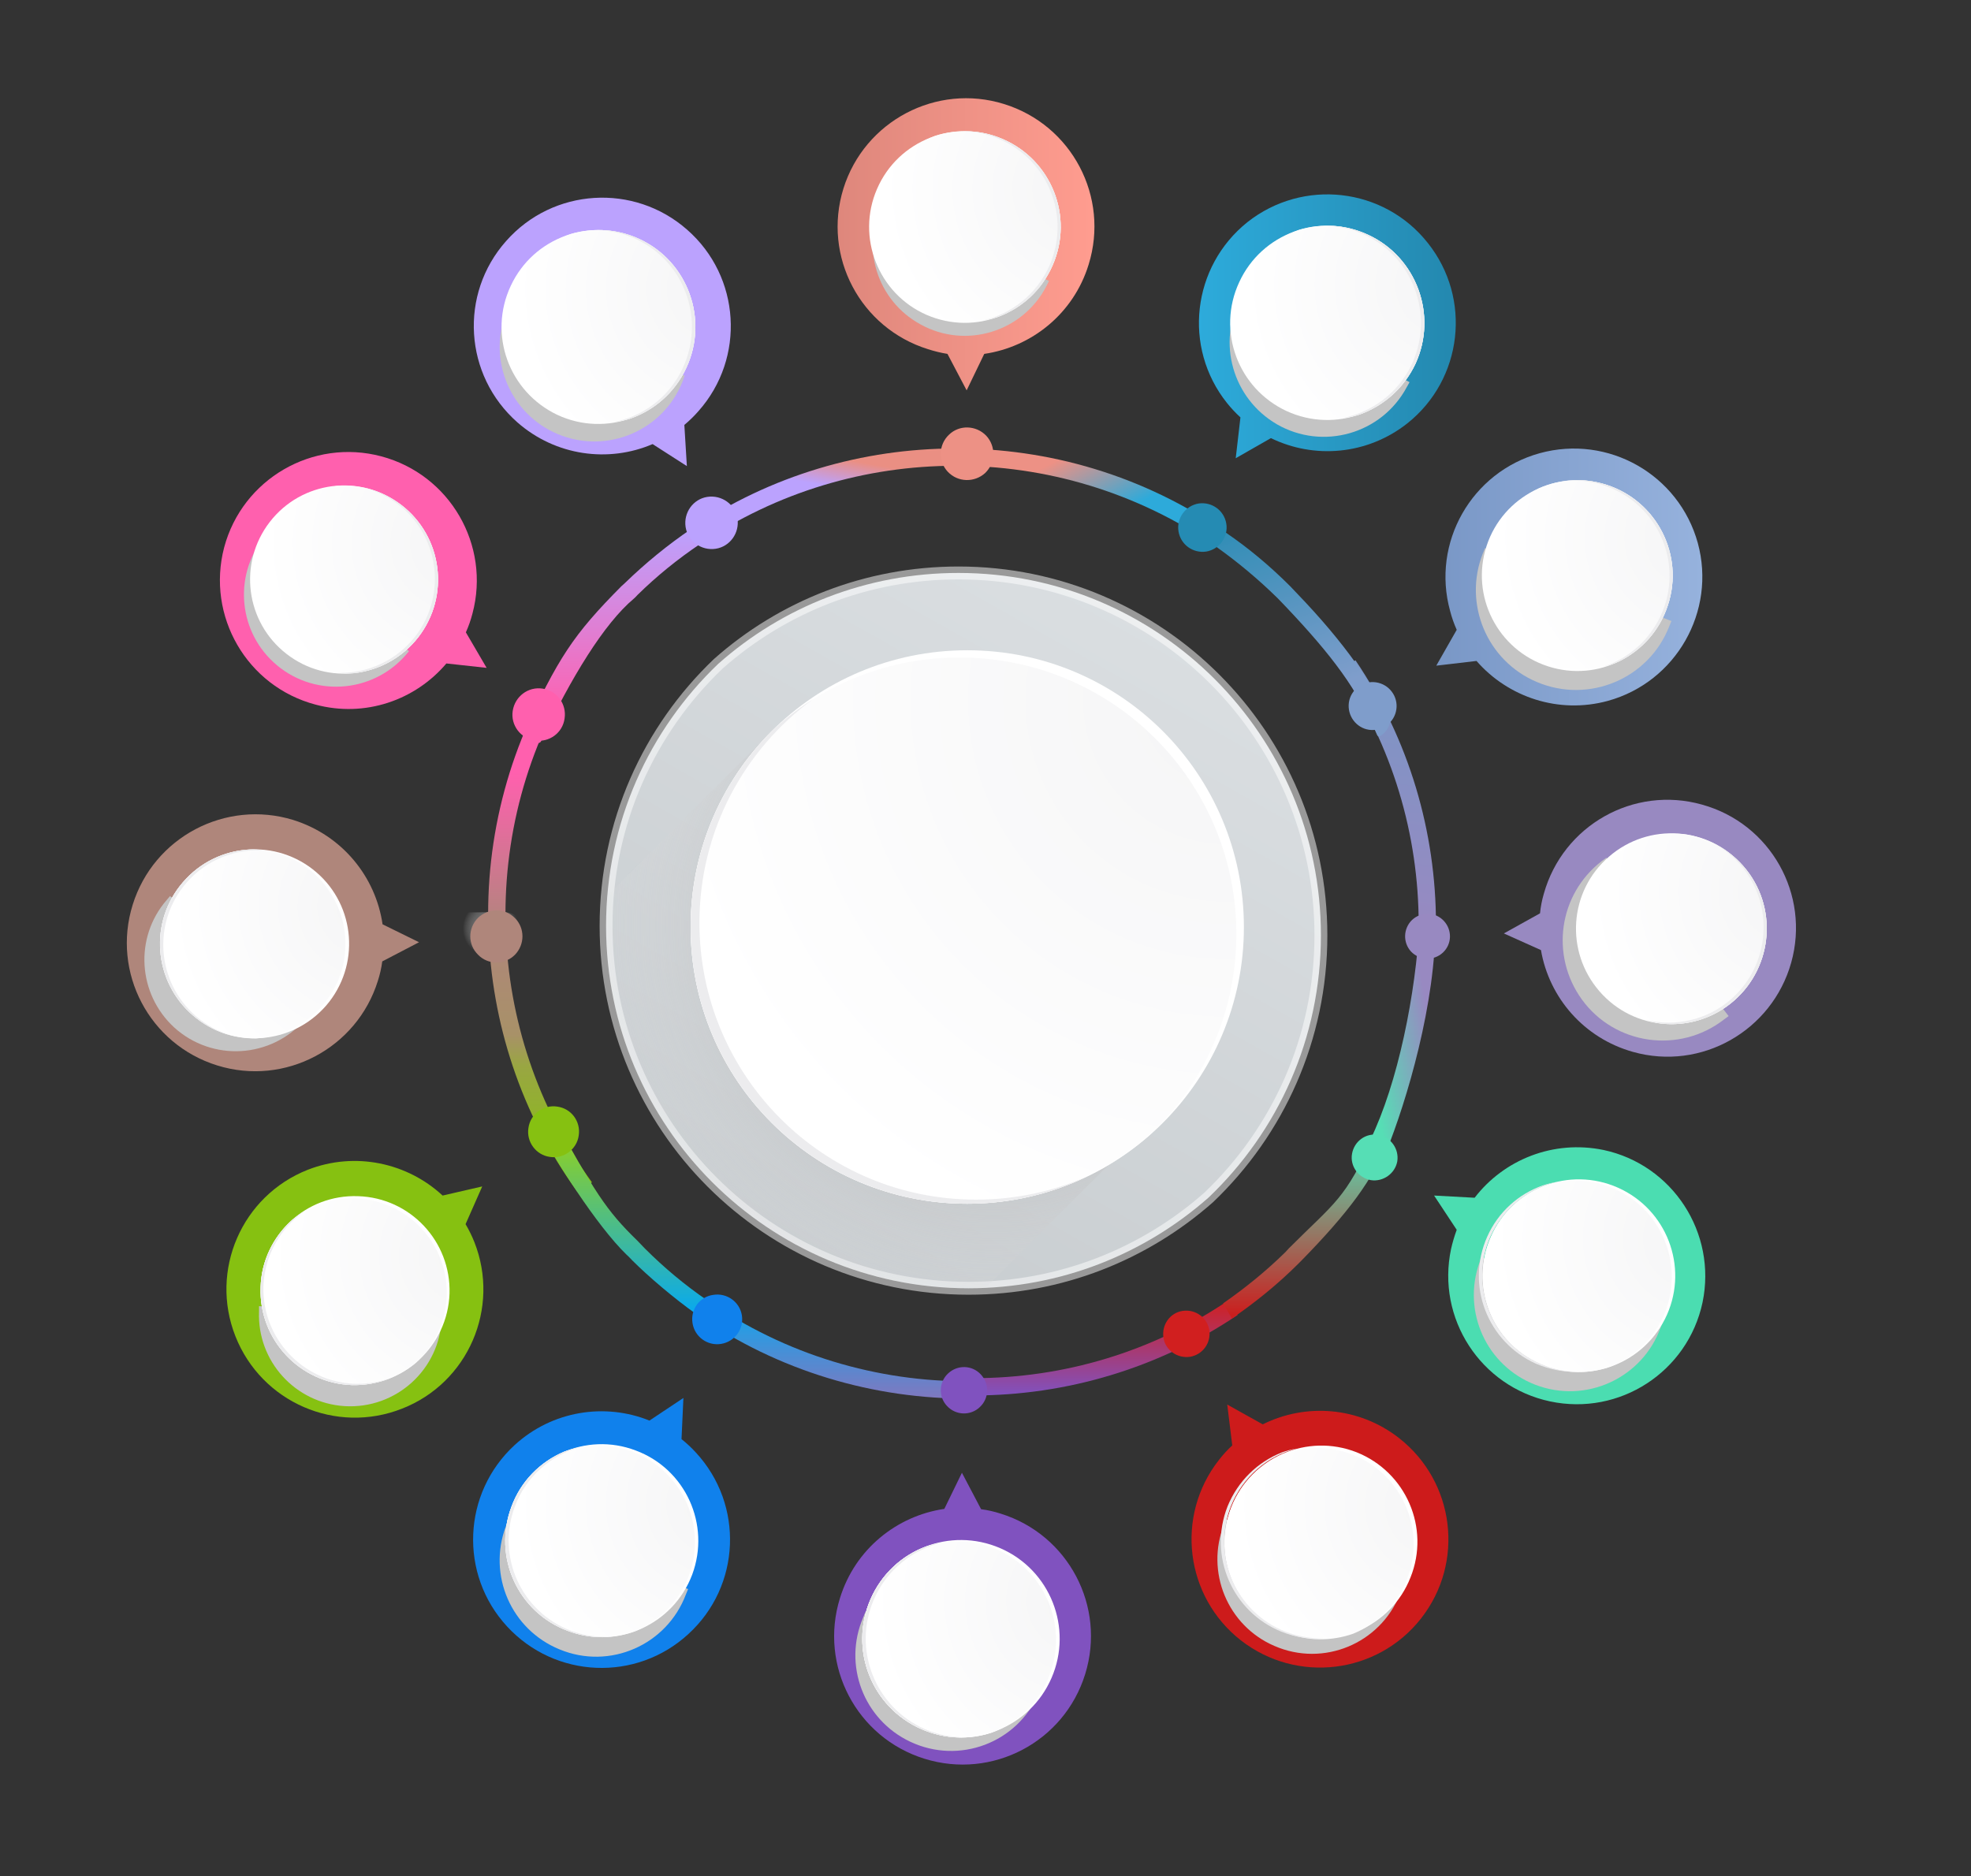 <svg version="1.2" xmlns="http://www.w3.org/2000/svg" viewBox="0 0 627 597" width="627" height="597"><rect x="0" y="0" width="627" height="597" fill="#333333" stroke="none"/><defs><linearGradient id="P" gradientUnits="userSpaceOnUse"/><linearGradient id="g1" x2="1" href="#P" gradientTransform="matrix(20.683,-3.647,7.925,44.947,434.56,331.742)"><stop stop-color="#56deb5"/><stop offset="1" stop-color="#9889c1"/></linearGradient><linearGradient id="g2" x2="1" href="#P" gradientTransform="matrix(-13.299,83.969,-44.993,-7.126,450.262,210.133)"><stop stop-color="#7997c6"/><stop offset="1" stop-color="#9889c1"/></linearGradient><linearGradient id="g3" x2="1" href="#P" gradientTransform="matrix(0,-87.55,28.744,0,167.78,296.609)"><stop stop-color="#af867b"/><stop offset=".58" stop-color="#ff60ae"/><stop offset="1" stop-color="#ff60ae"/></linearGradient><linearGradient id="g4" x2="1" href="#P" gradientTransform="matrix(0,83.299,-32.953,0,173.998,295.827)"><stop stop-color="#af867b"/><stop offset=".4" stop-color="#a89168"/><stop offset=".52" stop-color="#99a642"/><stop offset=".95" stop-color="#86c111"/><stop offset="1" stop-color="#86c111"/></linearGradient><radialGradient id="g5" cx="0" cy="0" r="1" href="#P" gradientTransform="matrix(-0.204,8.969,-8.969,-0.204,156.155,295.448)"><stop stop-color="#464646" stop-opacity="1"/><stop offset="1" stop-color="#fff" stop-opacity="0"/></radialGradient><linearGradient id="g6" x2="1" href="#P" gradientTransform="matrix(0,-64.783,54.406,0,152.492,418.2)"><stop stop-color="#07a9f0"/><stop offset="1" stop-color="#a4d603"/></linearGradient><linearGradient id="g7" x2="1" href="#P" gradientTransform="matrix(0,-31.267,86.754,0,259.369,444.994)"><stop stop-color="#8078bf"/><stop offset="1" stop-color="#07a9f0"/></linearGradient><linearGradient id="g8" x2="1" href="#P" gradientTransform="matrix(0,30.426,-83.969,0,357.268,413.572)"><stop stop-color="#d11f1f"/><stop offset="1" stop-color="#8052bf"/></linearGradient><linearGradient id="g9" x2="1" href="#P" gradientTransform="matrix(0,58.575,-51.728,0,454.614,360.919)"><stop stop-color="#56deb5"/><stop offset=".01" stop-color="#56deb5"/><stop offset=".53" stop-color="#937a66"/><stop offset="1" stop-color="#cd1b1b"/></linearGradient><linearGradient id="g10" x2="1" href="#P" gradientTransform="matrix(86.208,0,0,81.725,456.238,365.052)"><stop stop-color="#4bddb1"/><stop offset="1" stop-color="#4bddb1"/></linearGradient><radialGradient id="g11" cx="0" cy="0" r="1" href="#P" gradientTransform="matrix(-85.042,24.623,-24.623,-85.042,538.616,394.15)"><stop stop-color="#f5f5f6"/><stop offset=".72" stop-color="#fff"/></radialGradient><linearGradient id="g12" x2="1" href="#P" gradientTransform="matrix(81.725,0,0,92.902,265.334,468.553)"><stop stop-color="#8052bf"/><stop offset=".99" stop-color="#8052bf"/></linearGradient><radialGradient id="g13" cx="0" cy="0" r="1" href="#P" gradientTransform="matrix(-87.135,25.229,-25.229,-87.135,342.897,509.391)"><stop stop-color="#f5f5f6"/><stop offset=".72" stop-color="#fff"/></radialGradient><radialGradient id="g14" cx="0" cy="0" r="1" href="#P" gradientTransform="matrix(-87.135,25.229,-25.229,-87.135,342.897,509.391)"><stop stop-color="#f5f5f6"/><stop offset=".72" stop-color="#fff"/></radialGradient><linearGradient id="g15" x2="1" href="#P" gradientTransform="matrix(81.697,0,0,85.935,150.535,444.779)"><stop stop-color="#1081ec"/><stop offset=".97" stop-color="#1081ec"/><stop offset="1" stop-color="#1081ec"/></linearGradient><radialGradient id="g16" cx="0" cy="0" r="1" href="#P" gradientTransform="matrix(-85.283,24.693,-24.693,-85.283,227.87,478.448)"><stop stop-color="#f5f5f6"/><stop offset=".72" stop-color="#fff"/></radialGradient><linearGradient id="g17" x2="1" href="#P" gradientTransform="matrix(81.739,0,0,81.737,72.03,369.371)"><stop stop-color="#86c111"/><stop offset="1" stop-color="#86c111"/></linearGradient><radialGradient id="g18" cx="0" cy="0" r="1" href="#P" gradientTransform="matrix(-83.747,24.248,-24.248,-83.747,148.811,399.349)"><stop stop-color="#f5f5f6"/><stop offset=".72" stop-color="#fff"/></radialGradient><linearGradient id="g19" x2="1" href="#P" gradientTransform="matrix(92.912,0,0,81.734,40.338,259.103)"><stop stop-color="#af867b"/><stop offset="1" stop-color="#af867b"/></linearGradient><radialGradient id="g20" cx="0" cy="0" r="1" href="#P" gradientTransform="matrix(-83.353,24.134,-24.134,-83.353,116.56,288.515)"><stop stop-color="#f5f5f6"/><stop offset=".72" stop-color="#fff"/></radialGradient><linearGradient id="g21" x2="1" href="#P" gradientTransform="matrix(81.703,0,0,83.712,379.048,446.886)"><stop stop-color="#cd1b1b"/><stop offset="1" stop-color="#cd1b1b"/></linearGradient><radialGradient id="g22" cx="0" cy="0" r="1" href="#P" gradientTransform="matrix(-85.064,24.63,-24.63,-85.064,456.486,479.205)"><stop stop-color="#f5f5f6"/><stop offset=".72" stop-color="#fff"/></radialGradient><linearGradient id="g23" x2="1" href="#P" gradientTransform="matrix(-23.584,-64.796,27.558,-10.03,380.257,234.249)"><stop stop-color="#7f9dcb"/><stop offset=".97" stop-color="#258bb3"/><stop offset="1" stop-color="#a4d603"/></linearGradient><linearGradient id="g24" x2="1" href="#P" gradientTransform="matrix(-15.931,-31.267,32.159,-16.386,348.965,173.925)"><stop stop-color="#2daada"/><stop offset=".18" stop-color="#2daada"/><stop offset=".86" stop-color="#ed9185"/><stop offset="1" stop-color="#ed9185"/></linearGradient><linearGradient id="g25" x2="1" href="#P" gradientTransform="matrix(-5.365,30.426,-54.688,-9.643,270.076,142.654)"><stop stop-color="#ea8f83"/><stop offset=".12" stop-color="#ea8f83"/><stop offset=".42" stop-color="#bba2fe"/><stop offset="1" stop-color="#bba2fe"/></linearGradient><linearGradient id="g26" x2="1" href="#P" gradientTransform="matrix(0,68.185,-56.361,0,237.69,168.274)"><stop stop-color="#bba2fe"/><stop offset=".87" stop-color="#ff60ae"/><stop offset="1" stop-color="#ff60ae"/></linearGradient><linearGradient id="g27" x2="1" href="#P" gradientTransform="matrix(84.856,0,0,81.725,69.974,143.841)"><stop stop-color="#ff60ae"/><stop offset="1" stop-color="#ff60ae"/></linearGradient><radialGradient id="g28" cx="0" cy="0" r="1" href="#P" gradientTransform="matrix(-82.934,24.013,-24.013,-82.934,145.98,172.647)"><stop stop-color="#f5f5f6"/><stop offset=".72" stop-color="#fff"/></radialGradient><linearGradient id="g29" x2="1" href="#P" gradientTransform="matrix(81.725,0,0,92.902,266.46,31.263)"><stop stop-color="#de877c"/><stop offset=".99" stop-color="#ff9c8f"/><stop offset="1" stop-color="#ff9c8f"/></linearGradient><radialGradient id="g30" cx="0" cy="0" r="1" href="#P" gradientTransform="matrix(-84.605,24.497,-24.497,-84.605,344.219,60.139)"><stop stop-color="#f5f5f6"/><stop offset=".72" stop-color="#fff"/></radialGradient><linearGradient id="g31" x2="1" href="#P" gradientTransform="matrix(81.702,0,0,83.945,381.405,61.876)"><stop stop-color="#2dabdb"/><stop offset=".97" stop-color="#2489b0"/><stop offset="1" stop-color="#2489b0"/></linearGradient><radialGradient id="g32" cx="0" cy="0" r="1" href="#P" gradientTransform="matrix(-85.735,24.824,-24.824,-85.735,459.959,90.495)"><stop stop-color="#f5f5f6"/><stop offset=".72" stop-color="#fff"/></radialGradient><linearGradient id="g33" x2="1" href="#P" gradientTransform="matrix(84.611,0,0,81.721,456.906,142.734)"><stop stop-color="#7997c6"/><stop offset="1" stop-color="#96b2dd"/></linearGradient><radialGradient id="g34" cx="0" cy="0" r="1" href="#P" gradientTransform="matrix(-84.29,24.405,-24.405,-84.29,538.867,171.049)"><stop stop-color="#f5f5f6"/><stop offset=".72" stop-color="#fff"/></radialGradient><linearGradient id="g35" x2="1" href="#P" gradientTransform="matrix(92.872,0,0,81.718,478.436,254.478)"><stop stop-color="#9889c1"/><stop offset="1" stop-color="#9889c1"/></linearGradient><radialGradient id="g36" cx="0" cy="0" r="1" href="#P" gradientTransform="matrix(-84.136,24.361,-24.361,-84.136,568.728,283.678)"><stop stop-color="#f5f5f6"/><stop offset=".72" stop-color="#fff"/></radialGradient><linearGradient id="g37" x2="1" href="#P" gradientTransform="matrix(81.71,0,0,85.397,150.746,62.881)"><stop stop-color="#bba2fe"/><stop offset="1" stop-color="#bba2fe"/></linearGradient><radialGradient id="g38" cx="0" cy="0" r="1" href="#P" gradientTransform="matrix(-85.583,24.78,-24.78,-85.583,228.065,91.822)"><stop stop-color="#f5f5f6"/><stop offset=".72" stop-color="#fff"/></radialGradient><linearGradient id="g39" x2="1" href="#P" gradientTransform="matrix(155.425,-269.204,272.589,157.38,93.995,352.88)"><stop stop-color="#c5cacd"/><stop offset="1" stop-color="#dde1e4"/></linearGradient><radialGradient id="g40" cx="0" cy="0" r="1" href="#P" gradientTransform="matrix(113.761,0,0,113.761,306.47,296.083)"><stop stop-color="#f5f5f6"/><stop offset=".72" stop-color="#fff"/></radialGradient><radialGradient id="g41" cx="0" cy="0" r="1" href="#P" gradientTransform="matrix(-108.342,85.626,-85.626,-108.342,316.19,294.326)"><stop stop-color="#808080" stop-opacity="1"/><stop offset="1" stop-color="#ececee" stop-opacity="0"/></radialGradient><radialGradient id="g42" cx="0" cy="0" r="1" href="#P" gradientTransform="matrix(-196.039,162.181,-162.181,-196.039,390.055,222.394)"><stop stop-color="#f5f5f6"/><stop offset=".72" stop-color="#fff"/></radialGradient></defs><style>.a{fill:url(#g1)}.b{fill:url(#g2)}.c{fill:#9889c1}.d{fill:url(#g3)}.e{fill:url(#g4)}.f{mix-blend-mode:multiply;fill:url(#g5)}.g{fill:#af867b}.h{fill:url(#g6)}.i{fill:url(#g7)}.j{fill:url(#g8)}.k{fill:url(#g9)}.l{fill:#86c111}.m{fill:#56deb5}.n{fill:#1081ec}.o{fill:#d11f1f}.p{fill:#8052bf}.q{fill:url(#g10)}.r{fill:#c4c4c4}.s{fill:#fff}.t{fill:url(#g11)}.u{fill:#ececee}.v{fill:url(#g12)}.w{fill:url(#g13)}.x{fill:url(#g14)}.y{fill:url(#g15)}.z{fill:url(#g16)}.A{fill:url(#g17)}.B{fill:url(#g18)}.C{fill:url(#g19)}.D{fill:url(#g20)}.E{fill:url(#g21)}.F{fill:url(#g22)}.G{fill:url(#g23)}.H{fill:url(#g24)}.I{fill:url(#g25)}.J{fill:url(#g26)}.K{fill:#7f9dcb}.L{fill:#ff60ae}.M{fill:#258bb3}.N{fill:#bba2fe}.O{fill:#ed9185}.P{fill:url(#g27)}.Q{fill:url(#g28)}.R{fill:url(#g29)}.S{fill:url(#g30)}.T{fill:url(#g31)}.U{fill:url(#g32)}.V{fill:url(#g33)}.W{fill:url(#g34)}.X{fill:url(#g35)}.Y{fill:url(#g36)}.Z{fill:url(#g37)}.a0{fill:url(#g38)}.a1{fill:url(#g39)}.a2{fill:none;stroke:url(#g40);stroke-miterlimit:10;stroke-width:4.1}.a3{fill:url(#g41)}.a4{fill:url(#g42)}</style><path class="a" d="m451.6 293.2c-1.2 23.1-6.9 51.4-15.7 69.5-0.2 0.3 4.5 5.2 5 3.9 6.5-16 16-47.7 15.7-73.6z"/><path class="b" d="m451.3 294.1h5.5c0-29.4-8.5-58.7-25.6-84q-2.4 1.4-4.8 2.8c16.6 24.4 24.9 52.8 24.9 81.2z"/><path class="c" d="m449.2 292.7c2.9-2.7 7.4-2.6 10.1 0.3 2.7 2.9 2.6 7.4-0.3 10.1-2.9 2.7-7.4 2.5-10.1-0.3-2.7-2.9-2.5-7.4 0.3-10.1z"/><path class="d" d="m160.9 296.4c-1.1-29.2 6.5-58.7 23.1-84.2q-2.3-1.5-4.6-3.1c-17.2 26.5-25.2 57.2-24 87.5z"/><path class="e" d="m160.9 295.8l-5.5 0.2c0.9 29.3 10.3 58.4 28.2 83.1q2.3-1.4 4.7-2.9c-17.3-23.9-26.5-52-27.4-80.4z"/><path class="f" d="m149.7 305.2h10.2c2.1 0 4.1-0.7 5.7-2.2 2.9-3 2.9-7.7-0.1-10.6-1.6-1.6-3.7-2.3-5.8-2.2l-9.5 0.1c-2.1-0.2-4.3 0.5-5.9 2.1-2.9 3-2.9 7.7 0.1 10.6 1.4 1.5 3.4 2.2 5.3 2.2z"/><path class="g" d="m163.8 303.8c-3.2 3.2-8.5 3.3-11.7 0-3.3-3.2-3.3-8.4-0.1-11.7 3.3-3.2 8.5-3.3 11.8 0 3.2 3.2 3.2 8.4 0 11.7z"/><path class="h" d="m205.1 397.2c-0.8-0.8-1.5-1.6-2.3-2.4-10.1-9.8-13.6-15.5-27.7-41-0.9-1.6-5.2 2-4.6 3.4 5.7 11.6 19.5 33 28.8 42 0.7 0.6 1.3 1.3 1.9 1.9 5 5 13.3 12.1 20.4 17.1q1.7-2.2 3.3-4.5c-7-4.8-13.6-10.3-19.8-16.5z"/><path class="i" d="m308.4 439.5c-29.3 0.2-58.5-8.4-83.5-25.8q-1.6 2.3-3.3 4.5c26 18.1 56.4 27 86.8 26.8z"/><path class="j" d="m309.8 438.5v5.5c29.3 0 58.7-8.6 83.9-25.6q-1.4-2.4-2.7-4.8c-24.4 16.6-52.8 24.9-81.2 24.9z"/><path class="k" d="m437 361.5c-9.2 20.3-12.1 20.8-27 35.7q-0.5 0.6-1.1 1.2c-6.2 6.1-12.9 11.5-19.8 16.3q1.4 2.4 2.8 4.8c7.4-5.1 14.5-10.8 21.1-17.4q0.5-0.5 1-1c14.6-14.9 23.4-26.5 26.8-37.1 0.5-1.8-3.1-4.2-3.8-2.5z"/><path class="l" d="m184.1 361.3c-0.6 4.4-4.8 7.5-9.2 6.8-4.4-0.6-7.5-4.8-6.8-9.2 0.6-4.4 4.7-7.5 9.2-6.8 4.4 0.6 7.5 4.7 6.8 9.2z"/><path class="m" d="m444.5 369.5c-0.7 3.9-4.5 6.6-8.4 6-4-0.7-6.7-4.5-6-8.4 0.7-4 4.4-6.7 8.4-6 3.9 0.7 6.6 4.4 6 8.4z"/><path class="n" d="m236 418.5c0.7 4.4-2.3 8.4-6.6 9.1-4.3 0.7-8.4-2.2-9.1-6.6-0.7-4.3 2.2-8.4 6.6-9 4.3-0.7 8.4 2.2 9.1 6.5z"/><path class="o" d="m384.7 423.2c0.6 4.1-2.1 7.8-6.1 8.5-4.1 0.6-7.9-2.1-8.5-6.1-0.6-4.1 2.1-7.9 6.1-8.5 4.1-0.6 7.8 2.1 8.5 6.1z"/><path class="p" d="m312 437.3c2.8 3 2.7 7.6-0.3 10.4-2.9 2.8-7.6 2.7-10.4-0.3-2.8-2.9-2.7-7.6 0.3-10.4 3-2.8 7.6-2.7 10.4 0.3z"/><path class="q" d="m510.1 365.9c-16-3.3-31.7 3.1-41 15.2l-12.9-0.7 7.2 10.9q-1.1 3-1.8 6.1c-4.7 22.1 9.4 43.8 31.5 48.5 22.1 4.7 43.8-9.4 48.5-31.5 4.6-22.1-9.5-43.8-31.5-48.5z"/><g style="mix-blend-mode:multiply"><path class="r" d="m471.2 400.1l57.7 20.5-0.6 1.7c-5.8 16.2-23.8 24.5-39.9 18.3-15.5-6-23.3-23.2-17.8-38.8z"/></g><path class="s" d="m489.9 433.9c-15.5-6.8-22.5-24.9-15.6-40.4 6.8-15.5 24.9-22.5 40.4-15.6 15.5 6.9 22.4 25 15.6 40.4-6.9 15.5-25 22.5-40.4 15.6z"/><path class="t" d="m489.9 433.9c7.1 3.2 14.7 3.4 21.6 1.2 7.6-2.7 14.2-8.4 17.7-16.4 6.8-15.5-0.1-33.6-15.6-40.4-7.1-3.2-14.8-3.4-21.7-1.2-7.6 2.7-14.1 8.4-17.6 16.4-6.9 15.5 0.1 33.6 15.6 40.4z"/><path class="u" d="m502.1 436.5c-4.2 0-8.4-0.9-12.4-2.7-15.4-6.8-22.4-24.9-15.6-40.3 4.2-9.2 12.3-15.5 21.5-17.5q-2.5 0.4-4.9 1.2c-7.6 2.7-14.1 8.4-17.6 16.3-6.9 15.5 0.1 33.5 15.5 40.4 4.4 1.9 9 2.7 13.5 2.6z"/><path class="v" d="m318.3 481.6q-3.1-1-6.2-1.4l-6.1-11.6-5.6 11.5c-15.1 2.2-28.4 12.8-33.2 28.4-6.7 21.5 5.3 44.4 26.9 51.1 21.5 6.7 44.4-5.3 51.1-26.9 6.7-21.5-5.3-44.4-26.9-51.1z"/><g style="mix-blend-mode:multiply"><path class="r" d="m275.3 512.9l55.8 24.3-0.7 1.6c-6.8 15.8-25.3 22.7-40.8 15.4-14.9-7-21.5-24.5-15-39.6z"/></g><path class="s" d="m293.2 550.2c-15.9-6.9-23.2-25.3-16.3-41.3 6.9-15.9 25.3-23.2 41.3-16.3 15.9 6.9 23.2 25.4 16.3 41.3-6.9 15.9-25.4 23.2-41.3 16.3z"/><path class="w" d="m293.2 550.2c7.3 3.2 15.2 3.4 22.2 1.1 7.8-2.9 14.4-8.8 17.9-17 6.9-15.9-0.4-34.4-16.3-41.3-7.3-3.1-15.2-3.3-22.2-1-7.8 2.8-14.4 8.8-17.9 16.9-6.9 16 0.4 34.4 16.3 41.3z"/><path class="x" d="m293.2 550.2c7.3 3.2 15.2 3.4 22.2 1.1 7.8-2.9 14.4-8.8 17.9-17 6.9-15.9-0.4-34.4-16.3-41.3-7.3-3.1-15.2-3.3-22.2-1-7.8 2.8-14.4 8.8-17.9 16.9-6.9 16 0.4 34.4 16.3 41.3z"/><path class="u" d="m307.1 552.8c-4.3 0-8.6-0.8-12.8-2.6-15.9-6.9-23.2-25.4-16.3-41.3 4.1-9.5 12.5-16 21.9-18.1q-2.6 0.4-5.1 1.2c-7.8 2.8-14.4 8.8-17.9 16.9-6.9 16 0.4 34.4 16.3 41.3 4.5 2 9.2 2.8 13.9 2.6z"/><path class="y" d="m221.4 462.2q-2.2-2.4-4.6-4.3l0.6-13.1-10.8 7.2c-14.1-5.7-30.9-3.2-42.9 7.8-16.6 15.3-17.7 41.1-2.4 57.7 15.3 16.6 41.1 17.7 57.7 2.4 16.7-15.3 17.7-41.1 2.4-57.7z"/><g style="mix-blend-mode:multiply"><path class="r" d="m161.6 484l57.3 21.6-0.7 1.7c-6.1 16.2-24.3 24.1-40.2 17.5-15.4-6.3-22.9-23.6-17.1-39.1z"/></g><path class="s" d="m180.6 518.9c-15.9-5.9-23.9-23.6-17.9-39.5 5.9-15.9 23.7-23.9 39.5-17.9 15.9 5.9 23.9 23.6 18 39.5-6 15.9-23.7 23.9-39.6 17.9z"/><path class="z" d="m180.6 518.9c7.3 2.8 15 2.6 21.8 0 7.4-3.2 13.6-9.3 16.7-17.5 6-15.8-2.1-33.5-17.9-39.5-7.4-2.8-15-2.5-21.8 0-7.5 3.2-13.7 9.3-16.7 17.5-6 15.9 2 33.6 17.9 39.5z"/><path class="u" d="m194.3 520.8c-4.2 0.2-8.5-0.4-12.6-1.9-15.9-6-23.9-23.7-17.9-39.6 3.5-9.5 11.4-16.2 20.5-18.8q-2.5 0.5-4.9 1.4c-7.5 3.2-13.7 9.3-16.7 17.5-6 15.9 2 33.6 17.9 39.5 4.5 1.7 9.2 2.3 13.7 1.9z"/><path class="A" d="m153.4 377.5l-12.6 2.9c-11.2-10.4-27.8-14.1-42.9-8.2-21 8.3-31.3 32-23 53 8.3 21 32 31.3 53 23 21-8.2 31.3-32 23-53q-1.2-3-2.8-5.7z"/><g style="mix-blend-mode:multiply"><path class="r" d="m82.4 415.6l58.2 2-0.1 1.7c-0.5 16.4-14.5 29.1-30.9 28.1-15.7-1-27.8-14.3-27.2-30.1z"/></g><path class="s" d="m111.9 440.7c-16.6-0.6-29.6-14.5-29-31.1 0.5-16.6 14.4-29.6 31-29 16.6 0.5 29.6 14.4 29.1 31-0.6 16.6-14.5 29.6-31.1 29.1z"/><path class="B" d="m111.9 440.7c7.6 0.2 14.7-2.4 20.2-6.9 5.9-5.3 9.7-12.9 10-21.4 0.6-16.6-12.4-30.5-29-31.1-7.7-0.2-14.7 2.4-20.2 6.9-5.9 5.3-9.8 12.9-10 21.4-0.6 16.6 12.4 30.5 29 31.1z"/><path class="u" d="m125.2 438.1c-3.8 1.5-8 2.3-12.3 2.2-16.6-0.6-29.6-14.5-29.1-31.1 0.4-10 5.5-18.6 13.2-23.9q-2.2 1.3-4.1 2.9c-5.9 5.3-9.8 12.9-10 21.4-0.6 16.6 12.4 30.5 29 31.1 4.7 0.1 9.2-0.8 13.3-2.6z"/><path class="C" d="m133.3 299.8l-11.6-5.7c-2.2-15.1-12.8-28.3-28.4-33.2-21.5-6.6-44.4 5.4-51.1 27-6.7 21.5 5.3 44.4 26.9 51.1 21.5 6.7 44.4-5.4 51.1-26.9q1-3.1 1.4-6.2z"/><g style="mix-blend-mode:multiply"><path class="r" d="m54.1 285.1l44.1 38-1.2 1.3c-10.7 12.4-29.5 13.5-41.6 2.5-11.6-10.7-12.7-28.6-2.4-40.5z"/></g><path class="s" d="m61.4 323.1c-12.6-10.8-14.1-29.8-3.2-42.4 10.8-12.6 29.8-14 42.4-3.2 12.6 10.8 14 29.8 3.2 42.4-10.9 12.6-29.8 14-42.4 3.2z"/><path class="D" d="m61.4 323.1c5.8 5 12.9 7.4 20 7.3 7.9-0.5 15.7-4 21.2-10.5 10.9-12.6 9.4-31.5-3.2-42.4-5.7-5-12.9-7.3-20-7.2-7.9 0.4-15.6 3.9-21.2 10.4-10.9 12.6-9.4 31.6 3.2 42.4z"/><path class="u" d="m73.3 329.4c-3.9-1.2-7.6-3.2-10.9-6-12.6-10.9-14-29.8-3.2-42.4 6.5-7.6 16-11.1 25.2-10.4q-2.5-0.4-5-0.3c-7.9 0.4-15.6 3.9-21.2 10.4-10.9 12.6-9.4 31.6 3.2 42.4 3.6 3.1 7.7 5.2 11.9 6.3z"/><path class="E" d="m445.1 457.6c-12.9-10.1-29.8-11.2-43.4-4.4l-11.3-6.3 1.6 13q-2.3 2.1-4.3 4.7c-13.9 17.8-10.7 43.4 7 57.3 17.8 13.9 43.5 10.8 57.4-7 13.9-17.8 10.7-43.4-7-57.3z"/><g style="mix-blend-mode:multiply"><path class="r" d="m390.1 483.4l55.9 22.2-0.7 1.7c-6.3 15.7-24.3 23.2-39.9 16.4-14.9-6.4-22-23.6-16-38.7z"/></g><path class="s" d="m409 519.1c-15.8-6.3-23.4-24.1-17.2-39.8 6.3-15.7 24.1-23.4 39.8-17.2 15.7 6.3 23.4 24.1 17.1 39.8-6.2 15.8-24 23.4-39.7 17.2z"/><path class="F" d="m408.8 519.4c7.2 2.9 14.9 2.8 21.7 0.4 7.5-3.1 13.8-9 17-17.1 6.3-15.7-1.4-33.6-17.1-39.8-7.3-2.9-14.9-2.8-21.7-0.4-7.5 3.1-13.8 9-17 17.1-6.3 15.7 1.4 33.6 17.1 39.8z"/><path class="u" d="m421.4 521.3c-4.2 0.1-8.5-0.6-12.6-2.2-15.8-6.3-23.4-24.1-17.2-39.9 3.8-9.4 11.7-16 20.9-18.3q-2.5 0.4-4.9 1.3c-7.5 3-13.8 9-17.1 17.1-6.2 15.8 1.5 33.6 17.2 39.9 4.5 1.8 9.1 2.4 13.7 2.1z"/><path class="G" d="m406.5 190.4q1.2 1.2 2.4 2.5c15 15.8 23 26.6 29.2 41 0.7 1.7 4.7-2.9 3.9-4.6-5-11.1-13.7-24.2-29.7-40.8q-0.9-1-1.9-2c-6.4-6.4-13.2-12.1-20.4-17q-1.7 2.2-3.2 4.4c6.9 4.9 13.5 10.4 19.7 16.5z"/><path class="H" d="m303.3 148.2c29.2-0.2 58.5 8.4 83.5 25.7q1.5-2.2 3.2-4.4c-25.9-18.1-56.4-27-86.7-26.8z"/><path class="I" d="m303.9 148.2v-5.5c-29.4 0-58.7 8.5-84 25.6q1.4 2.4 2.8 4.8c24.4-16.6 52.8-24.9 81.2-24.9z"/><path class="J" d="m172.1 235.9c9.6-20.4 20.1-37.5 29.5-45.4 0.5-0.4 0.8-0.8 1.2-1.2 6.2-6.1 12.9-11.5 19.9-16.2q-1.4-2.4-2.8-4.8c-7.4 5-14.5 10.8-21.2 17.3q-0.5 0.5-1 0.9c-15.4 15.5-20.2 22.9-31.3 47.1-0.8 1.7 4.9 3.9 5.7 2.3z"/><path class="K" d="m429.1 223.5c0.6-4.1 4.5-7 8.6-6.4 4.2 0.6 7.1 4.5 6.5 8.6-0.6 4.2-4.5 7.1-8.7 6.5-4.1-0.6-7-4.5-6.4-8.7z"/><path class="L" d="m163.1 226.2c0.7-4.6 4.9-7.8 9.5-7.1 4.6 0.7 7.7 4.9 7 9.5-0.6 4.6-4.9 7.7-9.4 7-4.6-0.6-7.8-4.9-7.1-9.4z"/><path class="M" d="m374.9 169.1c-0.7-4.2 2.2-8.2 6.4-8.9 4.2-0.6 8.1 2.2 8.8 6.4 0.7 4.2-2.2 8.2-6.4 8.9-4.2 0.6-8.1-2.2-8.8-6.4z"/><path class="N" d="m218.1 167.7c-0.7-4.6 2.4-8.9 6.9-9.6 4.6-0.7 8.9 2.4 9.6 6.9 0.7 4.6-2.4 8.9-6.9 9.6-4.6 0.7-8.9-2.4-9.6-6.9z"/><path class="O" d="m301.5 150.1c-3.1-3.3-3-8.6 0.4-11.8 3.3-3.2 8.6-3 11.8 0.3 3.2 3.4 3 8.7-0.3 11.9-3.4 3.1-8.7 3-11.9-0.4z"/><path class="P" d="m100.4 224.2c15.7 4.2 31.7-1.4 41.6-13.1l12.8 1.4-6.6-11.3q1.3-2.9 2.1-6c5.8-21.8-7.2-44.2-29-50-21.8-5.8-44.2 7.2-50 29-5.7 21.8 7.2 44.2 29.1 50z"/><g style="mix-blend-mode:multiply"><path class="r" d="m86 168.7l44.1 38.5-1.1 1.3c-10.9 12.4-29.9 13.4-42 2.2-11.6-10.7-12.6-28.8-2.2-40.7z"/></g><path class="s" d="m127.7 160.7c13.1 10.1 15.5 28.9 5.4 42-10.1 13.1-28.9 15.5-41.9 5.4-13.1-10.1-15.5-28.9-5.4-42 10.1-13.1 28.9-15.5 41.9-5.4z"/><path class="Q" d="m127.7 160.7c-6-4.6-13.2-6.6-20.2-6.1-7.9 0.8-15.4 4.7-20.6 11.4-10.1 13.1-7.7 31.9 5.4 42 6 4.6 13.2 6.6 20.3 6.2 7.8-0.9 15.3-4.8 20.5-11.5 10.1-13.1 7.7-31.9-5.4-42z"/><path class="u" d="m115.5 155.1c4 1 7.8 2.8 11.2 5.4 13.1 10.1 15.5 28.9 5.4 42-6.1 7.8-15.3 11.8-24.5 11.6q2.5 0.2 5 0.1c7.8-0.9 15.3-4.8 20.5-11.5 10.1-13.1 7.7-31.9-5.4-42-3.7-2.8-7.9-4.7-12.2-5.6z"/><path class="R" d="m295.2 111.1q3.1 1 6.2 1.5l6.1 11.6 5.6-11.6c15.1-2.2 28.4-12.8 33.2-28.4 6.7-21.5-5.3-44.4-26.9-51.1-21.5-6.7-44.4 5.4-51.1 26.9-6.7 21.6 5.4 44.4 26.9 51.1z"/><g style="mix-blend-mode:multiply"><path class="r" d="m281.6 62.8l52.1 26.6-0.8 1.6c-7.5 14.6-25.7 20.2-40.1 12.2-13.9-7.6-19.2-24.8-12-38.9z"/></g><path class="s" d="m319.1 44.3c15.4 6.7 22.5 24.6 15.8 40-6.7 15.5-24.6 22.6-40.1 15.9-15.4-6.7-22.5-24.7-15.8-40.1 6.7-15.5 24.7-22.5 40.1-15.8z"/><path class="S" d="m319.1 44.3c-7.1-3.1-14.7-3.3-21.6-1.1-7.5 2.8-13.9 8.6-17.4 16.5-6.7 15.4 0.4 33.4 15.8 40.1 7.1 3.1 14.8 3.2 21.6 1 7.6-2.8 14-8.5 17.4-16.5 6.7-15.4-0.4-33.3-15.8-40z"/><path class="u" d="m305.6 41.8c4.2-0.1 8.4 0.7 12.4 2.5 15.5 6.7 22.6 24.6 15.9 40.1-4.1 9.3-12.2 15.5-21.3 17.6q2.5-0.4 4.9-1.2c7.6-2.8 14-8.5 17.4-16.5 6.7-15.4-0.4-33.3-15.8-40-4.4-2-9-2.7-13.5-2.5z"/><path class="T" d="m390.3 128.2q2 2.5 4.3 4.6l-1.5 13 11.2-6.4c13.7 6.7 30.6 5.4 43.4-4.7 17.6-14 20.6-39.7 6.5-57.4-14-17.7-39.7-20.6-57.4-6.6-17.6 14.1-20.6 39.8-6.5 57.5z"/><g style="mix-blend-mode:multiply"><path class="r" d="m395.6 93.2l52.8 28.4-0.9 1.6c-8 14.9-26.7 20.2-41.3 11.8-14.1-8.2-19.1-26-11.5-40.2z"/></g><path class="s" d="m435.2 74.7c15.4 7.1 22.2 25.5 15.1 41-7.2 15.5-25.5 22.2-41 15.1-15.5-7.2-22.3-25.5-15.1-41 7.1-15.5 25.5-22.3 41-15.1z"/><path class="U" d="m435.2 74.7c-7.2-3.3-14.9-3.7-21.9-1.6-7.7 2.7-14.4 8.3-18 16.3-7.2 15.5-0.4 33.9 15.1 41 7.1 3.3 14.9 3.7 21.8 1.6 7.7-2.7 14.4-8.4 18.1-16.3 7.1-15.5 0.3-33.9-15.1-41z"/><path class="u" d="m421.5 71.8c4.2 0.1 8.5 1 12.6 2.9 15.4 7.1 22.2 25.5 15.1 41-4.3 9.3-12.7 15.4-22 17.3q2.6-0.3 5-1c7.7-2.7 14.4-8.4 18.1-16.3 7.1-15.5 0.3-33.9-15.1-41-4.5-2.1-9.1-3-13.7-2.9z"/><path class="V" d="m456.9 211.8l12.8-1.5c10 11.5 26.1 17 41.8 12.7 21.7-6 34.5-28.5 28.6-50.2-6-21.8-28.5-34.6-50.3-28.6-21.7 6-34.5 28.5-28.5 50.2q0.8 3.1 2.1 6z"/><g style="mix-blend-mode:multiply"><path class="r" d="m472.4 174.4l59.3 23.2-0.7 1.7c-6.5 16.7-25.6 24.7-42.1 17.7-15.9-6.7-23.5-24.9-17.2-40.9z"/></g><path class="s" d="m511.2 154.3c15.9 5.2 24.6 22.3 19.4 38.2-5.2 16-22.3 24.7-38.2 19.5-16-5.2-24.7-22.4-19.5-38.3 5.2-15.9 22.4-24.6 38.3-19.4z"/><path class="W" d="m511.2 154.3c-7.3-2.4-14.9-1.9-21.5 1-7.2 3.4-13 9.7-15.7 17.9-5.2 15.9 3.5 33.1 19.4 38.3 7.3 2.4 14.9 1.8 21.5-1 7.2-3.5 13.1-9.8 15.7-18 5.2-15.9-3.5-33-19.4-38.2z"/><path class="u" d="m497.6 153c4.1-0.4 8.4 0 12.5 1.4 16 5.2 24.7 22.3 19.5 38.2-3.2 9.6-10.6 16.6-19.5 19.5q2.5-0.6 4.8-1.6c7.2-3.5 13.1-9.8 15.7-18 5.2-15.9-3.5-33-19.4-38.2-4.5-1.5-9.2-1.9-13.6-1.3z"/><path class="X" d="m478.4 297l11.8 5.3c2.6 15.1 13.6 28 29.3 32.4 21.7 6.1 44.2-6.7 50.3-28.4 6.1-21.7-6.6-44.3-28.4-50.3-21.7-6.1-44.2 6.6-50.3 28.4q-0.9 3.1-1.2 6.2z"/><g style="mix-blend-mode:multiply"><path class="r" d="m511 272.9l38.9 50.4-1.5 1.1c-14.2 11-34.7 8.1-45.2-6.4-10.1-14-7.4-33.4 6.3-44z"/></g><path class="s" d="m554.6 275.6c11 12.6 9.6 31.8-3 42.8-12.7 11-31.8 9.7-42.8-3-11-12.7-9.7-31.8 3-42.8 12.6-11 31.8-9.7 42.8 3z"/><path class="Y" d="m554.6 275.6c-5.1-5.8-11.9-9.3-19-10.2-7.9-0.7-16.2 1.7-22.7 7.3-12.7 11-14 30.2-3 42.8 5.1 5.9 11.8 9.3 18.9 10.2 8 0.8 16.3-1.6 22.8-7.3 12.6-11 14-30.2 3-42.8z"/><path class="u" d="m543.5 267.6c3.8 1.7 7.2 4.2 10.1 7.5 11 12.7 9.6 31.9-3 42.9-7.6 6.6-17.6 8.7-26.7 6.6q2.4 0.8 4.9 1.1c8 0.8 16.3-1.6 22.8-7.3 12.6-11 14-30.2 3-42.8-3.2-3.6-7-6.3-11.1-8z"/><path class="Z" d="m164.6 134.4c12.2 10.7 29 12.9 43 6.9l10.9 7-0.8-13.1q2.4-2 4.5-4.4c15-16.9 13.4-42.8-3.6-57.7-16.9-14.9-42.7-13.3-57.6 3.6-15 16.9-13.4 42.7 3.6 57.7z"/><g style="mix-blend-mode:multiply"><path class="r" d="m161.6 97.9l56.2 21.6-0.6 1.7c-6.1 15.8-24.1 23.5-39.8 16.9-15-6.3-22.3-23.4-16.4-38.6z"/></g><path class="s" d="m203.5 76.1c15.4 7.2 22 25.6 14.8 41-7.2 15.4-25.6 22.1-41 14.9-15.4-7.3-22.1-25.6-14.8-41.1 7.2-15.4 25.5-22 41-14.8z"/><path class="a0" d="m203.5 76.1c-7.1-3.3-14.8-3.7-21.8-1.7-7.7 2.6-14.4 8.2-18.1 16.2-7.3 15.4-0.6 33.8 14.8 41 7.1 3.3 14.8 3.7 21.8 1.7 7.7-2.6 14.4-8.2 18.1-16.2 7.2-15.4 0.6-33.8-14.8-41z"/><path class="u" d="m189.9 73.2c4.2 0.1 8.4 1 12.5 2.9 15.4 7.2 22 25.6 14.8 41-4.3 9.3-12.7 15.4-22 17.2q2.5-0.3 5-1c7.7-2.6 14.4-8.2 18.1-16.2 7.2-15.4 0.6-33.8-14.8-41-4.4-2.1-9.1-3-13.6-2.9z"/><path class="a1" d="m308.1 409.9c29.3 0 56-10.9 76.4-28.9 22-21 35.7-50.6 35.7-83.4 0-63.7-51.7-115.3-115.3-115.3-29.3 0-56.1 10.9-76.4 28.9-22 21-35.7 50.6-35.7 83.4 0 63.7 51.6 115.3 115.3 115.3z"/><g style="opacity:.5"><path class="a2" d="m308.1 409.9c29.3 0 56-10.9 76.4-28.9 22-21 35.7-50.6 35.7-83.4 0-63.7-51.7-115.3-115.3-115.3-29.3 0-56.1 10.9-76.4 28.9-22 21-35.7 50.6-35.7 83.4 0 63.7 51.6 115.3 115.3 115.3z"/></g><path class="a3" d="m246.9 231.3l-53.7 53.7q-0.4 4.8-0.4 9.6c0 63.7 51.6 115.3 115.3 115.3q2.7 0 5.4-0.1l39.1-39.1z"/><path class="s" d="m307.7 383c-48.7 0-88-39.4-88-88 0-48.7 39.3-88.1 88-88.1 48.7 0 88 39.4 88 88.1 0 48.6-39.3 88-88 88z"/><path class="a4" d="m307.7 383c22.4 0 42.8-8.4 58.3-22.1 16.8-16 27.3-38.6 27.3-63.7 0-48.6-39.4-88-88.1-88-22.3 0-42.8 8.3-58.3 22.1-16.8 16-27.2 38.6-27.2 63.7 0 48.6 39.4 88 88 88z"/><path class="u" d="m346.3 374.1c-10.9 4.9-23 7.6-35.8 7.6-48.6 0-88-39.4-88-88.1 0-29.2 14.2-55.1 36.1-71.1q-6.2 3.9-11.7 8.8c-16.8 16-27.2 38.6-27.2 63.7 0 48.6 39.4 88 88 88 13.8 0 27-3.2 38.6-8.9z"/></svg>